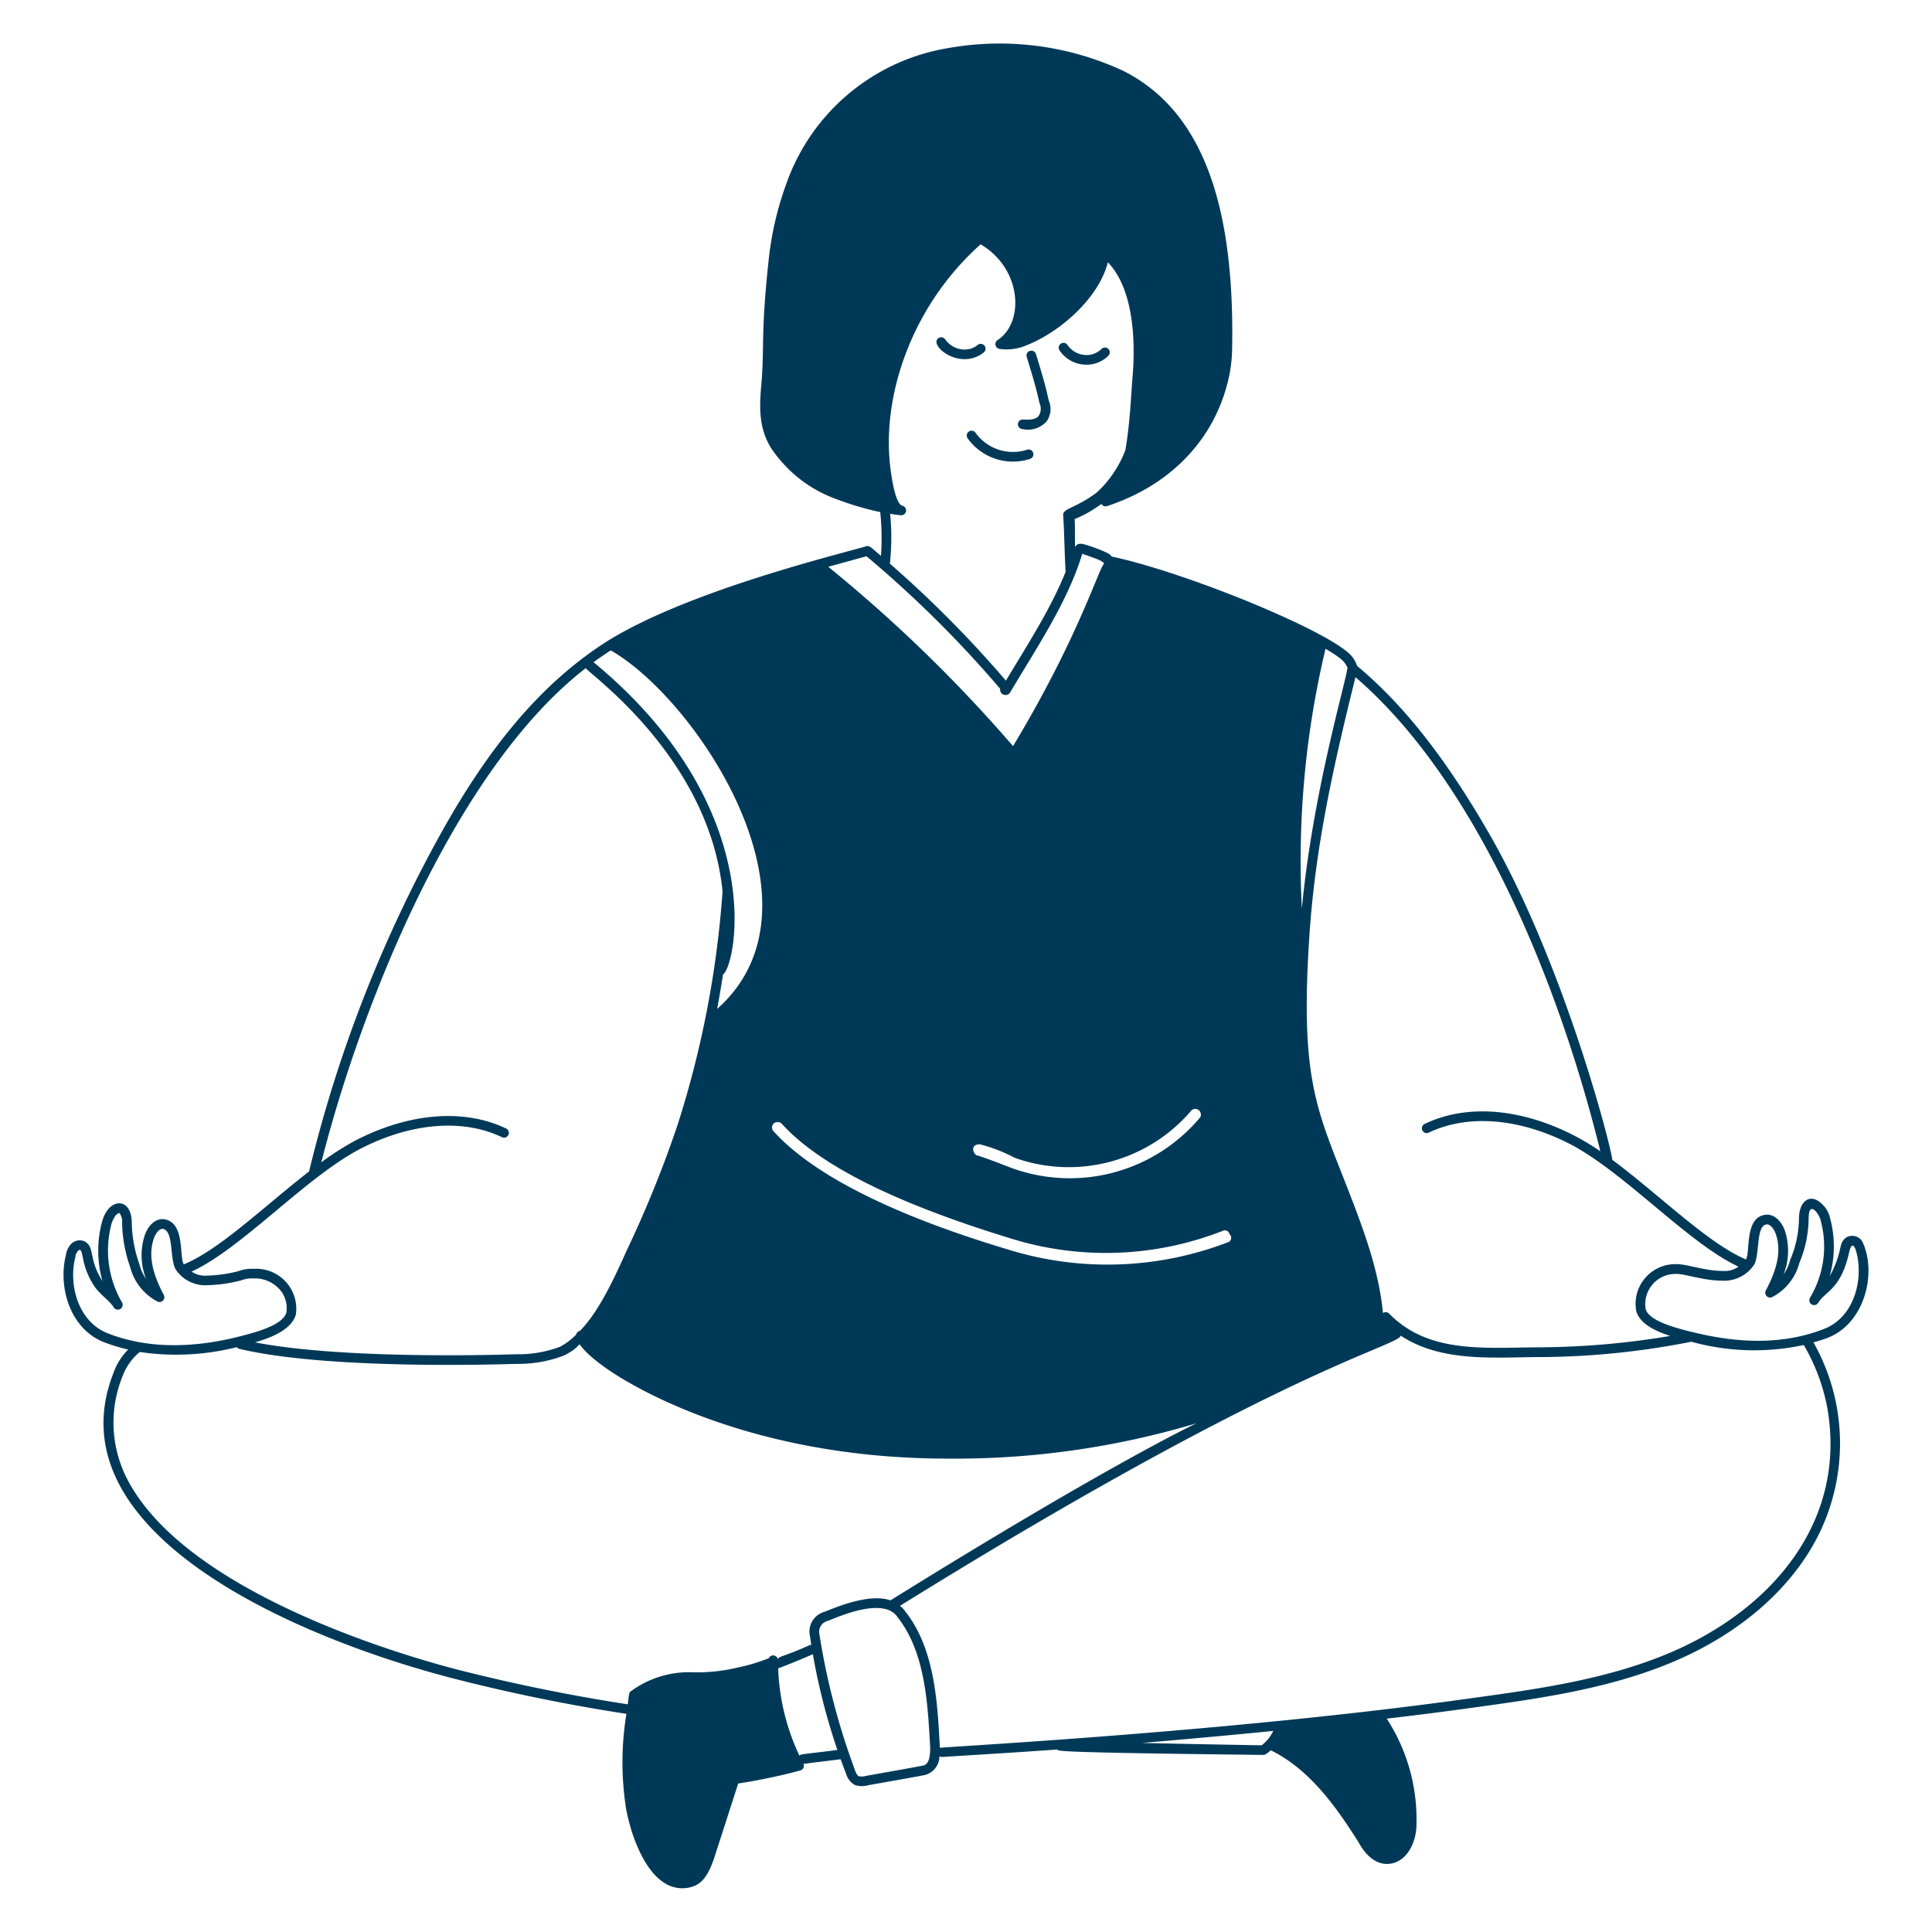 <svg xmlns="http://www.w3.org/2000/svg" width="400" height="400" fill="none"><path fill="#003958" d="M385.524 256.95a2.505 2.505 0 0 0-2.972-.912c-1.348.674-1.42 1.914-1.686 2.978a19.604 19.604 0 0 1-2.05 5.186 22.292 22.292 0 0 0 .034-12.166 5.57 5.57 0 0 0-1.696-2.828c-2.422-2.296-4.694-.49-4.694 3.07a22.719 22.719 0 0 1-1.832 8.6 8.986 8.986 0 0 1-1.356 2.98 13.328 13.328 0 0 0 .25-9.104c-.642-1.772-2.148-3.554-4.116-3.234-4.234.6-3 7.726-3.922 9.232-7.902-3.32-18-13.454-27.682-20.622-.096-2.244-10.174-41.588-26.262-68.868-8.736-14.936-17.19-25.56-26.574-33.4a5.977 5.977 0 0 0-1.784-2.686c-6.098-5.4-34.182-16.8-49-19.942a2.56 2.56 0 0 0-.872-.722 31.152 31.152 0 0 0-5.242-1.926c-.766 0-.922-.048-1.496.636-.044-1.906.02-3.866-.078-5.746a25.789 25.789 0 0 0 5.534-3.14.998.998 0 0 0 1.132.46c.116-.035.23-.073.342-.114 13.46-4.506 22.6-14.492 25.098-27.44.263-1.43.425-2.877.482-4.33.696-30.4-6.13-49.944-22.438-58.2a60.708 60.708 0 0 0-36.42-4.74 42.906 42.906 0 0 0-33.364 27.9 66.39 66.39 0 0 0-3.774 16.512c-1.58 14.738-.81 17.43-1.434 24.874-.366 4.348-.742 8.846 1.81 13.222a27.38 27.38 0 0 0 13.752 10.876 61.168 61.168 0 0 0 9.03 2.666 51.43 51.43 0 0 1 .148 9.076c-2.236-1.922-2.4-2.184-3.04-2-7.184 2.048-37.7 9.542-54.02 19.9-12.648 8.16-23.332 20.472-33.604 38.742a279.273 279.273 0 0 0-27.7 70.646c-.084.336.724-.646-8.108 6.716-6.418 5.35-12.478 10.4-17.658 12.578a.872.872 0 0 0-.178.096c-1.048-1.35.326-8.512-3.96-9.32-1.988-.376-3.498 1.456-4.12 3.184a13.4 13.4 0 0 0 .23 9.136 9.251 9.251 0 0 1-1.374-3.042 27.003 27.003 0 0 1-1.578-8.524c0-5.458-4.786-5.324-6.148-.28a23.115 23.115 0 0 0 .074 12.282 13.983 13.983 0 0 1-2.1-5.264c-.26-1.048-.316-2.294-1.688-2.98a2.517 2.517 0 0 0-2.968.912 4.147 4.147 0 0 0-.8 1.936c-1.646 6.542.74 15.232 7.862 18.066a36.36 36.36 0 0 0 5.022 1.526 12.92 12.92 0 0 0-3.046 4.85c-12.846 32.77 37.11 54.788 71.19 63.462a370.474 370.474 0 0 0 35.018 7.114 61.583 61.583 0 0 0-.162 19.044c.428 3.134 2.834 12.8 8.11 16.018a6.76 6.76 0 0 0 6.03.6c2.358-.884 3.4-3.646 4.092-5.516l5.068-15.724a121.1 121.1 0 0 0 12.878-2.704.995.995 0 0 0 .621-.53 1 1 0 0 0 .019-.816c2.8-.4 5.088-.632 7.694-.974.368 1.028.77 2.044 1.14 3.072a3.948 3.948 0 0 0 1.8 2.26 4.775 4.775 0 0 0 2.818.036c2-.352 9.69-1.704 11.678-2.1a4.03 4.03 0 0 0 3.014-3.882.995.995 0 0 0 .512.142s15.562-.934 23.858-1.542c.386.274-2.142.62 42.672 1.116a.976.976 0 0 0 .554-.168 9.031 9.031 0 0 0 1.02-.788c8.124 4 13.578 11.834 18.03 18.824.644 1.164 2.612 4.704 6 4.704 3.918 0 6.12-4.268 6.12-8.186a38.225 38.225 0 0 0-6.16-21.894 799.102 799.102 0 0 0 17.862-2.274c13.33-1.838 27.114-3.74 40.024-8.904 14.306-5.722 25.4-15.06 31.234-26.302a42.547 42.547 0 0 0-.76-40.414c1.016-.296 2.046-.6 3.056-1 7.7-3.072 10.124-13.678 7.004-19.982ZM280.632 140.2c25.718 22.148 42.48 64.77 50.704 98.16-10.588-7.274-24.828-11.144-36.304-5.696a1.003 1.003 0 0 0-.55 1.365 1.009 1.009 0 0 0 .608.526.989.989 0 0 0 .798-.091c8.078-3.832 18.714-2.96 29.176 2.4 11.3 5.874 24.516 20.6 34.878 25.378a4.804 4.804 0 0 1-3.236.89c-3.8 0-7.274-1.4-9.542-1.4a8.23 8.23 0 0 0-8.416 9.618c.66 2.642 3.818 4.2 7.074 5.24a167.768 167.768 0 0 1-28 2.362c-11.22.138-22.326 1.084-30.2-6.976a1 1 0 0 0-1.298-.112c-.856-9.31-4.48-18.566-8-27.552-5.89-15.034-9.154-21.8-7.216-50.746 1.238-18.556 5.074-35.366 9.524-53.366Zm-6.2-5.884c4.138 2.452 3.986 2.974 4.562 3.888-.488 3.544-7.22 26.168-9.458 49.9a189.825 189.825 0 0 1 4.896-53.78v-.008Zm-27.8 95.616a1.176 1.176 0 0 1 1.976.589c.06.275.02.563-.114.811a35.211 35.211 0 0 1-39.094 10.472c-.692-.246-5.352-2.094-6.98-2.56-.8 0-1.822-2.328.466-2.328a32.765 32.765 0 0 1 7.214 2.8 33.32 33.32 0 0 0 36.542-9.776l-.01-.008ZM203.026 50.588c8.582 5.044 9.108 16.2 3.514 19.816a1 1 0 0 0 .42 1.832c1.906.271 3.849.008 5.614-.762 7.11-2.844 14.924-9.838 16.8-17.16 5.928 6.102 5.566 18.52 5.1 23.816-.24 2.488-.444 9.046-1.472 15.046a23.04 23.04 0 0 1-5.91 8.782c-4.4 3.298-6.982 3.252-6.982 4.654.22 2.634.31 8.752.514 11.782-3.114 7.744-8 15.242-12.36 22.528A233.38 233.38 0 0 0 184.24 116.7c.372-3.427.388-6.883.05-10.314.743.116 1.48.213 2.212.29a1 1 0 0 0 .302-1.974c-.44-.088-1.546-.98-2.4-7.338-2.072-15.288 4.396-34.098 18.622-46.776Zm4.944 93.256a.744.744 0 0 1-.148-.028c.046.01.1.022.148.028Zm-28.57-28.678a234.542 234.542 0 0 1 27.672 27.434 1.13 1.13 0 0 0 .695 1.216 1.129 1.129 0 0 0 1.343-.398c5.38-9.124 11.884-18.64 14.962-28.756 3.366 1.144 4.2 1.51 4.55 2.014-1.014.636-5.324 15.32-18.884 37.8a302.243 302.243 0 0 0-38.262-37.132c1.212-.326 5.936-1.632 7.924-2.178ZM160.312 232.5a1.476 1.476 0 0 1 1.4 0c7.68 8.61 23.502 16.52 47 23.734a66.24 66.24 0 0 0 44.446-1.4.98.98 0 0 1 1.4.698.962.962 0 0 1-.234 1.628 69.517 69.517 0 0 1-46.072 1.4c-23.972-7.212-40.252-15.59-48.172-24.432a1.148 1.148 0 0 1-.227-.863 1.158 1.158 0 0 1 .459-.765Zm-33.86-97.844c17.828 10.186 46.2 52.758 22.028 74.23.444-2.361.847-4.741 1.21-7.14 2.622-1.526 9.97-34.3-26.8-64.64a70.098 70.098 0 0 1 3.562-2.45ZM74.672 237.81c10.466-5.36 21.104-6.238 29.182-2.4a.993.993 0 0 0 .798.091 1.014 1.014 0 0 0 .608-.526 1.004 1.004 0 0 0-.55-1.365c-8.644-4.102-19.926-3.22-30.954 2.432a57.472 57.472 0 0 0-7.23 4.6c8.46-33.348 28-81.6 54.726-102.294 1.8 1.946 25.642 19.152 28.344 46.2a205.753 205.753 0 0 1-9.312 48.352 236.071 236.071 0 0 1-10.56 26.062c-2.304 5.138-5.662 12.588-9.658 16.576a.998.998 0 0 0-.782.77c-.97 1-2.086 1.848-3.31 2.512a24.225 24.225 0 0 1-8.978 1.562c-8.696.266-37.166.832-54.2-2.46 3.574-1.044 7.51-2.65 8.452-5.706a8.29 8.29 0 0 0-8.668-9.518 8.043 8.043 0 0 0-3.252.492 28.655 28.655 0 0 1-6.388.91 5.052 5.052 0 0 1-3.282-.83c10.38-4.734 23.628-19.538 35.014-25.46Zm-52.418 38.214c-6.116-2.432-8.126-10.078-6.64-15.816.094-.352-.096-.266.346-.956.064-.1.126-.2.182-.296.113-.093.245-.161.386-.2.484.242.468 1.138.618 1.556a15.318 15.318 0 0 0 2.238 5.758c1.058 1.768 3.334 3.2 4.176 4.632a.997.997 0 0 0 1.335.314.998.998 0 0 0 .393-1.314 21.38 21.38 0 0 1-2.224-16.248c.207-.685.53-1.329.952-1.906.494-.42.716-.414.716-.414a3.11 3.11 0 0 1 .55 2.078 28.72 28.72 0 0 0 1.66 9.084 11.204 11.204 0 0 0 5.61 7.15 1.002 1.002 0 0 0 1.465-.725 1.002 1.002 0 0 0-.103-.619c-1.774-3.352-3.512-7.678-2.03-11.782.368-1.02 1.152-2 1.866-1.898 2.286.49 1.316 6.32 2.668 8.464a7.375 7.375 0 0 0 6.618 3.2 30.235 30.235 0 0 0 6.886-1 6.42 6.42 0 0 1 2.654-.4 6.849 6.849 0 0 1 5.916 3.046 6.117 6.117 0 0 1 .8 4.034c-.83 2.658-6.416 4.09-9.754 4.944-9.024 2.306-18.752 2.71-27.284-.686Zm136.912 67.296a38.924 38.924 0 0 1-6.758 2 35.76 35.76 0 0 1-9.03.906 20.357 20.357 0 0 0-12.744 3.916c-.46.338-.376.6-.666 2.718a369.29 369.29 0 0 1-34.8-7.07c-9.322-2.372-56.45-15.432-68.858-39.618a25.512 25.512 0 0 1-.946-21.226 11.91 11.91 0 0 1 3.568-5.03 51.324 51.324 0 0 0 20.074-1c.138.172.33.294.544.346 14.922 3.568 42.2 3.582 57.47 3.11a26.12 26.12 0 0 0 9.756-1.734c6.158-3.078-.328-3.728 8.84 2.726 3.618 2.546 28.162 18.628 70.672 18.628a174.002 174.002 0 0 0 51.44-7.318s-17.62 8.228-63.36 36.658c-4.176-1.4-10.264 1.012-13.672 2.376a4.248 4.248 0 0 0-3 5.05c.085.599.175 1.199.27 1.8a.979.979 0 0 0-.42.086c-5.78 2.586-6.122 2.154-6.498 2.852a1.002 1.002 0 0 0-1.473-.628c-.18.105-.323.263-.409.452Zm6.334 20.156a46.053 46.053 0 0 1-4.388-18.068c1.934-.664 6.68-2.696 7.18-2.918a131.326 131.326 0 0 0 5.082 19.82c-7.192.926-7.474.822-7.874 1.166Zm25.586 2.07c-1.948.39-9.634 1.742-11.776 2.13a3.04 3.04 0 0 1-1.564.054 2.431 2.431 0 0 1-.676-1.094 145.012 145.012 0 0 1-7.432-28.344 2.308 2.308 0 0 1 1.62-2.67c.936-.23 11.48-5.4 14.564-.816 5.768 7.32 6.26 17.912 6.766 27.07 0 2.338-.458 3.462-1.502 3.67Zm70.142-4.2c-8.098-.142-16.372-.288-24.736-.496 9.126-.766 18.296-1.6 27.124-2.482a8.162 8.162 0 0 1-2.388 2.968v.01Zm117.064-70.022c4.29 23.908-11.838 42.6-34.058 51.484-12.684 5.074-26.344 6.958-39.558 8.78-50.04 7.032-109.674 10.092-110.09 10.282-.486-9.702-1.108-20.57-7.146-28.228a5.14 5.14 0 0 0-1.11-1.17c79.37-49.272 103.104-53.72 103.67-55.94 8.088 5.32 18.2 4.556 27.856 4.438a163.702 163.702 0 0 0 32.316-3.18 48.755 48.755 0 0 0 23.282.682 40.643 40.643 0 0 1 4.838 12.842v.01Zm-27.712-15.482c-3.222-.8-9.222-2.272-9.872-4.848a6.24 6.24 0 0 1 1.507-5.153 6.241 6.241 0 0 1 4.949-2.081c1.8 0 5.6 1.39 9.432 1.39a7.435 7.435 0 0 0 6.542-3.256c1.256-2 .36-8.07 2.574-8.386.772-.114 1.544.87 1.93 1.936 1.468 4.056-.274 8.382-2.048 11.734a1 1 0 0 0 1.362 1.346 11.079 11.079 0 0 0 5.564-7 24.303 24.303 0 0 0 1.94-9.228c0-3.906 2.124-1.062 2.458.27a20.668 20.668 0 0 1-2.172 16.116 1.004 1.004 0 0 0 .048 1.121 1 1 0 0 0 1.672-.101c1.478-2.432 4.642-2.704 6.364-10.358.584-2.588 1.312-1.374 1.736.876 1.056 5.6-1.052 12.584-6.8 14.872-8.698 3.448-18.09 2.982-27.186.74v.01Z"/><path fill="#003958" d="M203.67 72.976a1 1 0 0 0-1.238-1.572 4.186 4.186 0 0 1-3.118.944 4.94 4.94 0 0 1-3.586-2.032 1.015 1.015 0 0 0-.615-.456 1 1 0 0 0-.757.112c-2.318 1.392 4.32 6.938 9.314 3.004Zm21.098 2.526a6.338 6.338 0 0 0 4.698-1.842 1.006 1.006 0 0 0 .293-.722 1.006 1.006 0 0 0-.651-.923 1 1 0 0 0-1.096.273 4.378 4.378 0 0 1-3.244 1.214 4.74 4.74 0 0 1-3.776-2.118 1.007 1.007 0 0 0-.674-.391 1 1 0 0 0-.886 1.641 6.652 6.652 0 0 0 5.336 2.868Zm-13.09 13.336a5.228 5.228 0 0 0 5.048-1.636 4.494 4.494 0 0 0 .4-4.302c-.736-3.434-1.704-6.518-2.642-9.588a.999.999 0 0 0-1.912.584c.968 3.172 1.868 6.016 2.648 9.586a2.719 2.719 0 0 1-.136 2.564c-.452.68-1.516.942-3.254.8a1.012 1.012 0 0 0-1.078.916 1.006 1.006 0 0 0 .239.73.998.998 0 0 0 .687.346Zm-9.726.73a1 1 0 0 0-1.624 1.166 11.531 11.531 0 0 0 12.912 4.284 1.002 1.002 0 0 0 .664-1.278.99.99 0 0 0-.52-.585.996.996 0 0 0-.782-.03 9.525 9.525 0 0 1-10.65-3.557Z"/></svg>